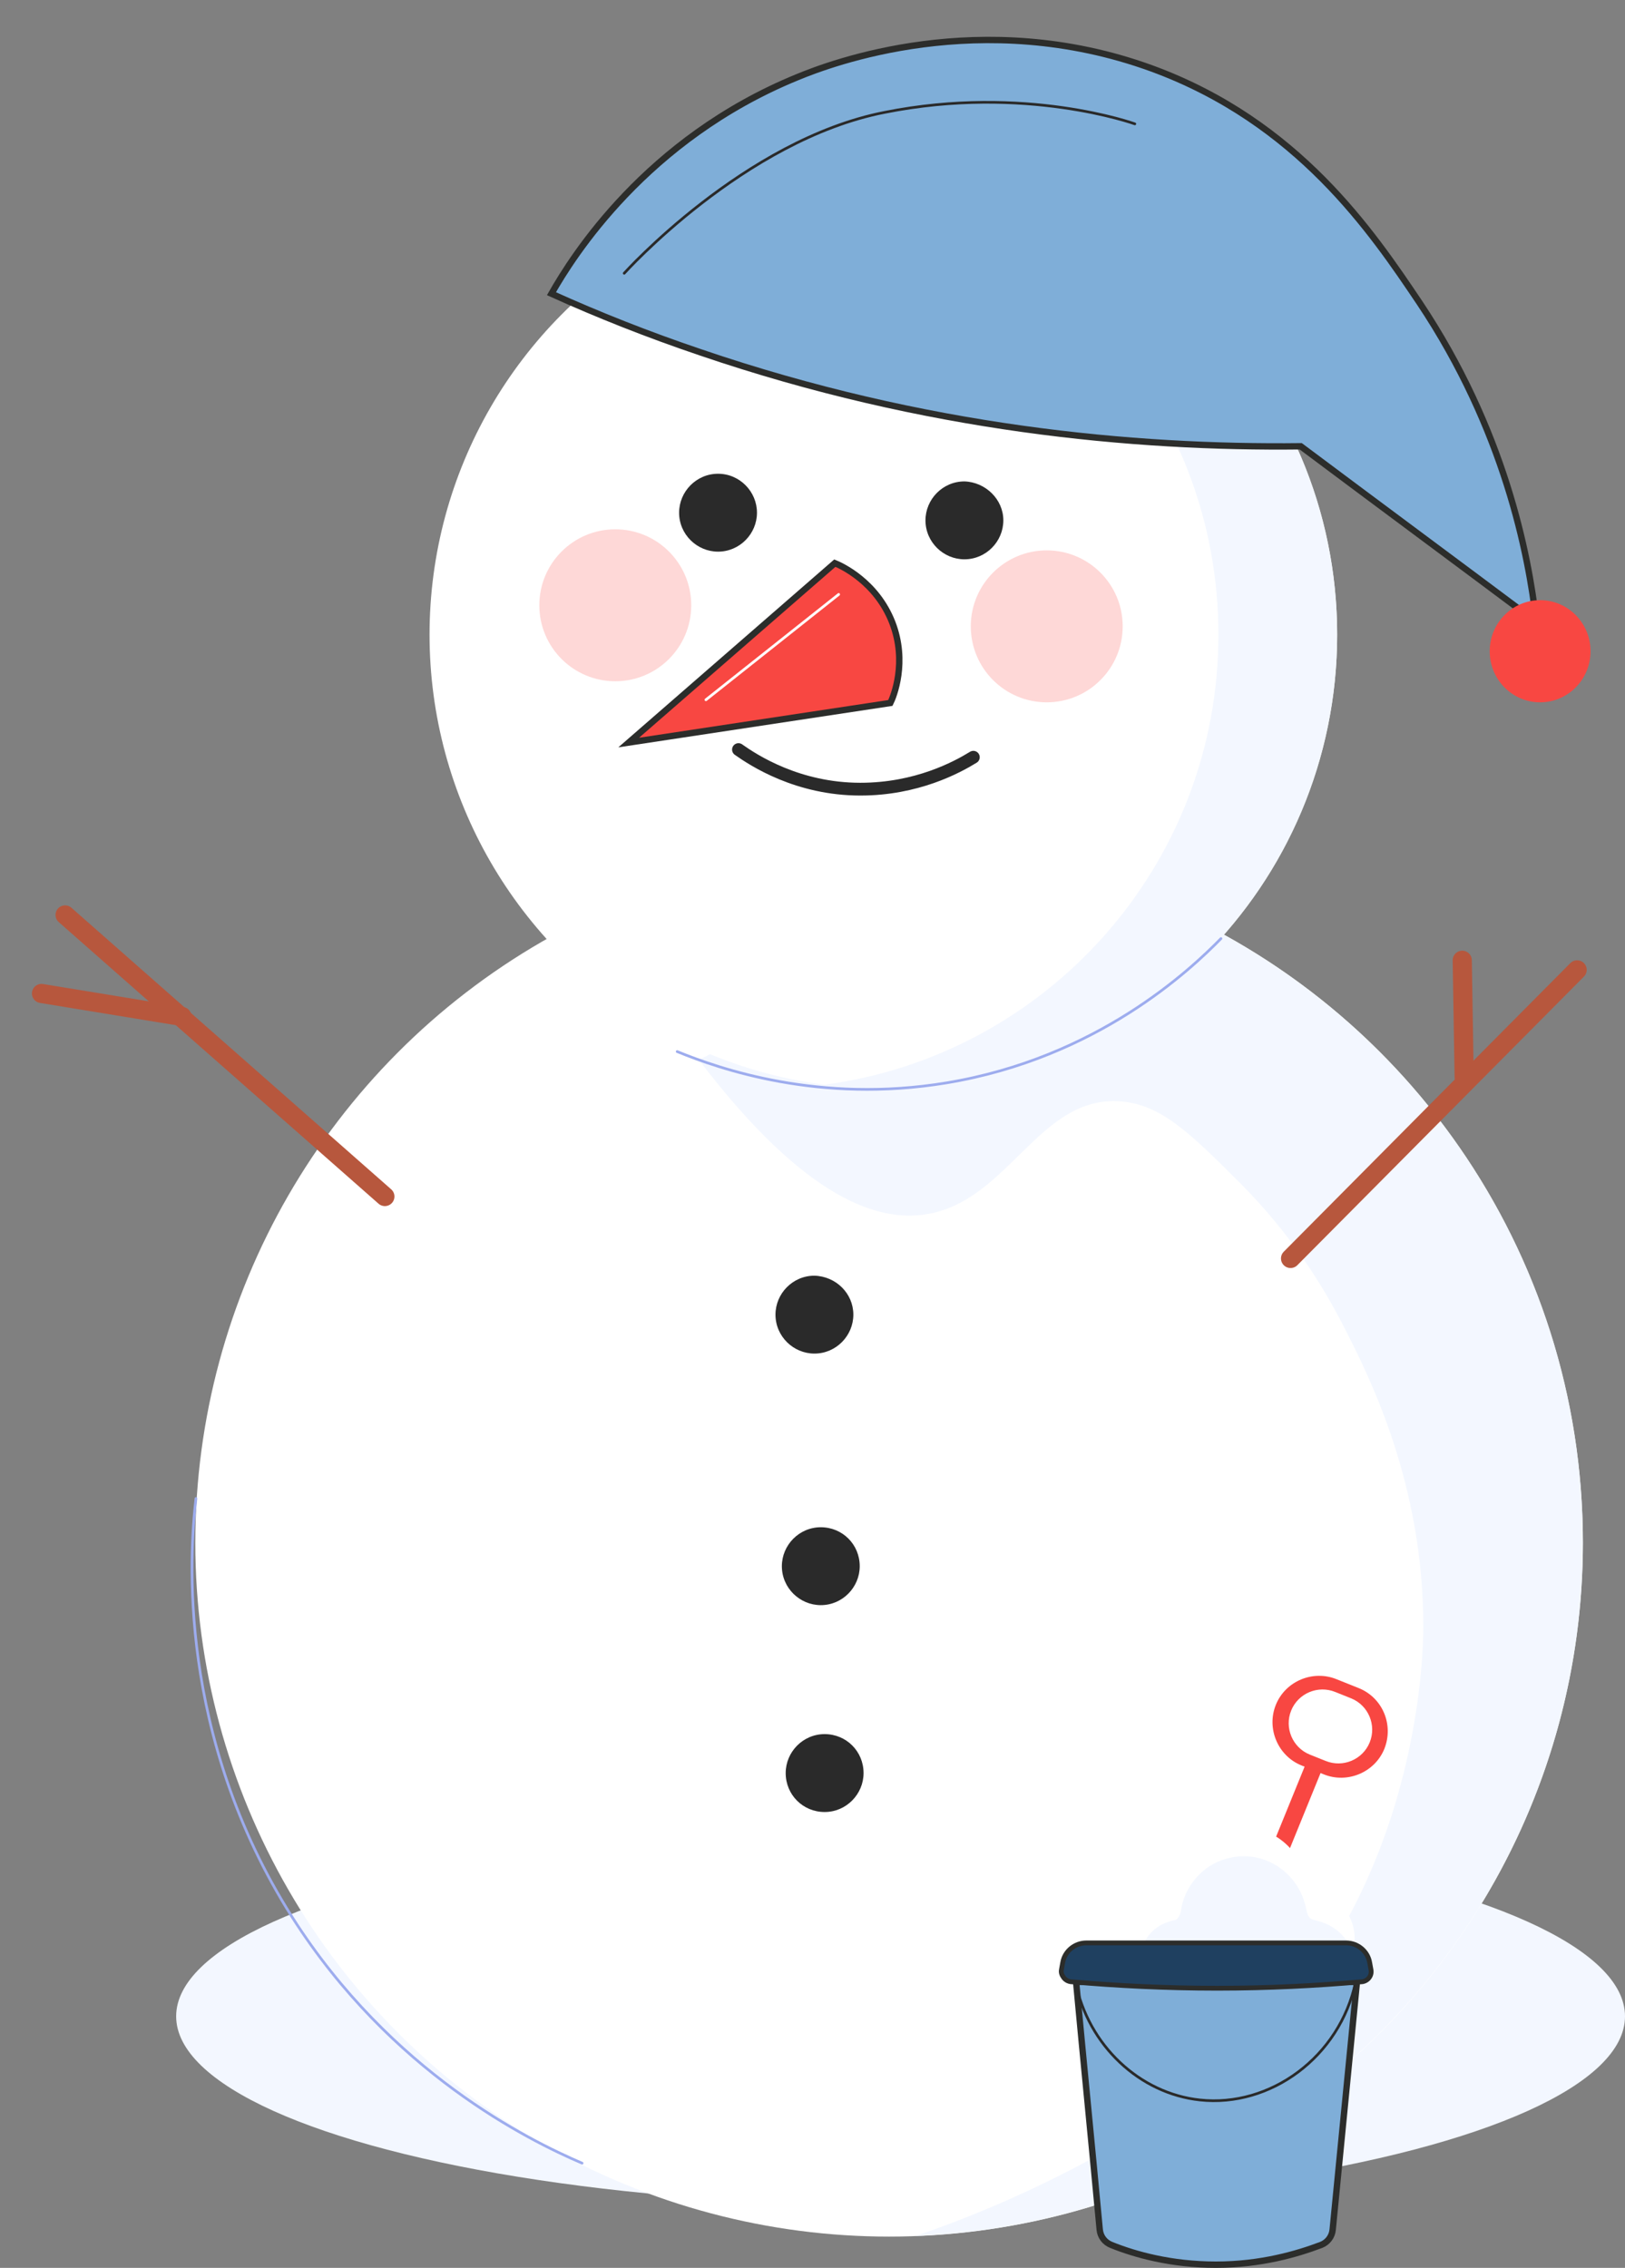 <?xml version="1.0" encoding="UTF-8"?> <svg xmlns="http://www.w3.org/2000/svg" xmlns:xlink="http://www.w3.org/1999/xlink" version="1.1" id="Слой_1" x="0px" y="0px" viewBox="0 0 254.6 355.2" style="enable-background:new 0 0 254.6 355.2;" xml:space="preserve"><rect x="0" y="0" width="254.6" height="355.2" fill="#808080" stroke="none"/> <style type="text/css"> .st0{fill:#F3F7FF;} .st1{fill:#FFFFFF;} .st2{fill:none;stroke:#9DACEE;stroke-width:0.42;stroke-linecap:round;stroke-linejoin:round;stroke-miterlimit:10;} .st3{fill:#2A2A2A;} .st4{opacity:0.21;fill:#F84742;enable-background:new ;} .st5{fill:none;stroke:#2A2A2A;stroke-width:2;stroke-linecap:round;stroke-linejoin:round;stroke-miterlimit:10;} .st6{fill:none;stroke:#B7573D;stroke-width:3;stroke-linecap:round;stroke-linejoin:round;stroke-miterlimit:10;} .st7{fill:#7FAED8;stroke:#2C2D2B;stroke-miterlimit:10;} .st8{fill:none;stroke:#2A2A2A;stroke-width:0.42;stroke-linecap:round;stroke-linejoin:round;stroke-miterlimit:10;} .st9{fill:#F84742;} .st10{fill:#1F4060;stroke:#2C2D2B;stroke-width:0.75;stroke-linecap:round;stroke-linejoin:round;stroke-miterlimit:10;} .st11{fill:#F84742;stroke:#2C2D2B;stroke-miterlimit:10;} .st12{fill:none;stroke:#FFFFFF;stroke-width:0.42;stroke-linecap:round;stroke-linejoin:round;stroke-miterlimit:10;} </style> <g id="STORY_4"> </g> <g id="STORY_3"> </g> <g id="STORY_2"> </g> <g id="STORY_1"> <g> <ellipse class="st0" cx="141.1" cy="315.8" rx="113.5" ry="29.6"></ellipse> <circle class="st1" cx="139.3" cy="241.6" r="108.7"></circle> <path class="st2" d="M91.2,338.8c-8.4-3.6-29.9-14.2-45.4-38.5c-18.1-28.5-16.1-57-15.1-65.6"></path> <path class="st0" d="M143.4,350.2c58.1-2.2,104.6-50,104.6-108.6c0-46-28.6-85.4-69-101.2c-7.1-0.6-12.9-0.6-16.3,0.5 c-11.6,3.7-53.2,25.1-53.2,25.1c16.9,22.2,28.3,25.3,35.5,24.2c13.1-2,17.7-18.7,30.6-17.7c6.4,0.5,11,5.1,19,13.1 c7.6,7.7,12.6,15.6,16,22.3c4.1,8,12.4,24.6,12.4,46.8c0,4-0.5,39.2-25.7,64.5C178.7,337.7,149.6,348.2,143.4,350.2z"></path> <ellipse class="st1" cx="138.4" cy="99.4" rx="71.1" ry="71.1"></ellipse> <path class="st0" d="M138.4,28.3c-3.2,0-6.3,0.2-9.3,0.6c34.9,4.6,61.8,34.4,61.8,70.5s-26.9,65.9-61.8,70.5 c3.1,0.4,6.2,0.6,9.3,0.6c39.3,0,71.1-31.8,71.1-71.1S177.7,28.3,138.4,28.3z"></path> <path class="st3" d="M157.2,81.5c0,3.3-2.7,6.1-6.1,6.1c-3.3,0-6.1-2.7-6.1-6.1c0-3.3,2.7-6.1,6.1-6.1 C154.4,75.5,157.2,78.2,157.2,81.5z"></path> <path class="st3" d="M118.6,80.3c0,3.3-2.7,6.1-6.1,6.1c-3.3,0-6.1-2.7-6.1-6.1c0-3.3,2.7-6.1,6.1-6.1 C115.9,74.2,118.6,77,118.6,80.3z"></path> <ellipse class="st4" cx="164" cy="98.1" rx="11.9" ry="11.9"></ellipse> <ellipse class="st4" cx="96.4" cy="94.8" rx="11.9" ry="11.9"></ellipse> <path class="st5" d="M115.7,117.4c2.4,1.7,9.3,6.2,19.1,6.2c8.8,0,15.1-3.4,17.7-5"></path> <path class="st2" d="M191.3,147c-4.8,4.9-19.4,18.7-43,22.6c-19.9,3.3-35.6-2.2-42.2-4.9"></path> <path class="st3" d="M133.7,205.9c0,3.3-2.7,6.1-6.1,6.1c-3.3,0-6.1-2.7-6.1-6.1c0-3.3,2.7-6.1,6.1-6.1 C131,199.9,133.7,202.6,133.7,205.9z"></path> <path class="st3" d="M134.7,245.3c0,3.3-2.7,6.1-6.1,6.1c-3.3,0-6.1-2.7-6.1-6.1c0-3.3,2.7-6.1,6.1-6.1 C132,239.2,134.7,241.9,134.7,245.3z"></path> <path class="st3" d="M135.3,277.7c0,3.3-2.7,6.1-6.1,6.1s-6.1-2.7-6.1-6.1c0-3.3,2.7-6.1,6.1-6.1S135.3,274.3,135.3,277.7z"></path> <g> <line class="st6" x1="10.2" y1="143.3" x2="60.3" y2="187.4"></line> <line class="st6" x1="6.5" y1="155.6" x2="28.5" y2="159.2"></line> </g> <g> <line class="st6" x1="202.2" y1="197.1" x2="247.1" y2="151.9"></line> <line class="st6" x1="229.1" y1="150.4" x2="229.4" y2="168.7"></line> </g> <path class="st7" d="M86.4,46c3.3-5.8,14.8-24.2,38.5-33.9c5.3-2.2,28.8-11.1,55.5-1.4c23,8.4,34.6,25.7,42,36.7 c13.3,19.9,17.1,39.4,18.3,50c-12.3-9.2-24.6-18.3-36.9-27.5c-26.2,0.3-58.8-2.7-94-14.7C101.5,52.4,93.7,49.3,86.4,46z"></path> <path class="st8" d="M97.8,42.8c0,0,18.8-20.9,40.8-25.2c22-4.4,39.2,1.8,39.2,1.8"></path> <ellipse class="st9" cx="241.3" cy="102" rx="7.9" ry="8"></ellipse> <g> <path class="st9" d="M212.9,264.4l-3.5-1.4c-3.7-1.5-8,0.3-9.5,4s0.3,8,4,9.5l0.5,0.2l-12.3,30.2l2.5,1l12.3-30.2l0.5,0.2 c3.7,1.5,8-0.3,9.5-4C218.4,270.1,216.6,265.9,212.9,264.4z M207.7,275.8l-2.5-1c-2.7-1.1-4-4.2-2.9-6.9c1.1-2.7,4.2-4,6.9-2.9 l2.5,1c2.7,1.1,4,4.2,2.9,6.9C213.5,275.6,210.4,276.9,207.7,275.8z"></path> <path class="st1" d="M178.9,300.5c1-2.4,2.7-3.8,5.3-4.3c0.3-0.1,0.7-0.8,0.8-1.3c0.5-3.9,3.4-7.3,7.2-8.3 c5.7-1.6,11.4,2.1,12.5,8.1c0.2,0.9,0.4,1.4,1.5,1.6c5.8,1.3,7.9,7.7,4.2,12.4c-0.8,1-1.8,1.5-3.1,1.5c-12,0-23.9,0.1-35.9,0.2 c-1,0-1.5-0.3-1.8-1.1c-1.1-2.5-0.8-4.9,0.8-7c1.6-2.2,4.7-3,7.2-2.2C177.9,300.1,178.3,300.3,178.9,300.5z"></path> <path class="st0" d="M178.9,305c1-2.4,2.7-3.8,5.3-4.3c0.3-0.1,0.7-0.8,0.8-1.3c0.5-3.9,3.4-7.3,7.2-8.3 c5.7-1.6,11.4,2.1,12.5,8.1c0.2,0.9,0.4,1.4,1.5,1.6c5.8,1.3,7.9,7.7,4.2,12.4c-0.8,1-1.8,1.5-3.1,1.5c-12,0-23.9,0.1-35.9,0.2 c-1,0-1.5-0.3-1.8-1.1c-1.1-2.5-0.8-4.9,0.8-7c1.6-2.2,4.7-3,7.2-2.2C177.9,304.6,178.3,304.7,178.9,305z"></path> <path class="st7" d="M208.8,349.2c-0.1,1.1-0.8,2-1.8,2.4c-3.7,1.4-9.4,3.1-16.5,3.1c-7,0-12.7-1.6-16.4-3.1 c-1-0.4-1.7-1.3-1.8-2.4c-1.2-12.9-2.5-25.9-3.7-38.8h44L208.8,349.2z"></path> <path class="st8" d="M168.5,310.4c2,10,10.1,17.5,19.5,18.5c11,1.2,21.9-6.7,24.4-18.5"></path> <path class="st10" d="M213.2,310.4c-6.9,0.6-14.4,1-22.5,1c-8.2,0-15.8-0.4-22.7-1c-0.1,0-0.8,0-1.3-0.6 c-0.3-0.4-0.5-0.8-0.4-1.3l0.2-1.1c0.3-1.8,1.9-3.1,3.7-3.1h40.7c1.8,0,3.4,1.3,3.7,3.1l0.2,1.1 C215,309.5,214.2,310.4,213.2,310.4z"></path> </g> <path class="st11" d="M130.8,88.2c1,0.4,6.5,2.9,9,9.3c2.4,6.2,0.2,11.6-0.3,12.6l-41,6.2L130.8,88.2z"></path> <line class="st12" x1="131.4" y1="93.1" x2="110.6" y2="109.6"></line> </g> </g> </svg> 